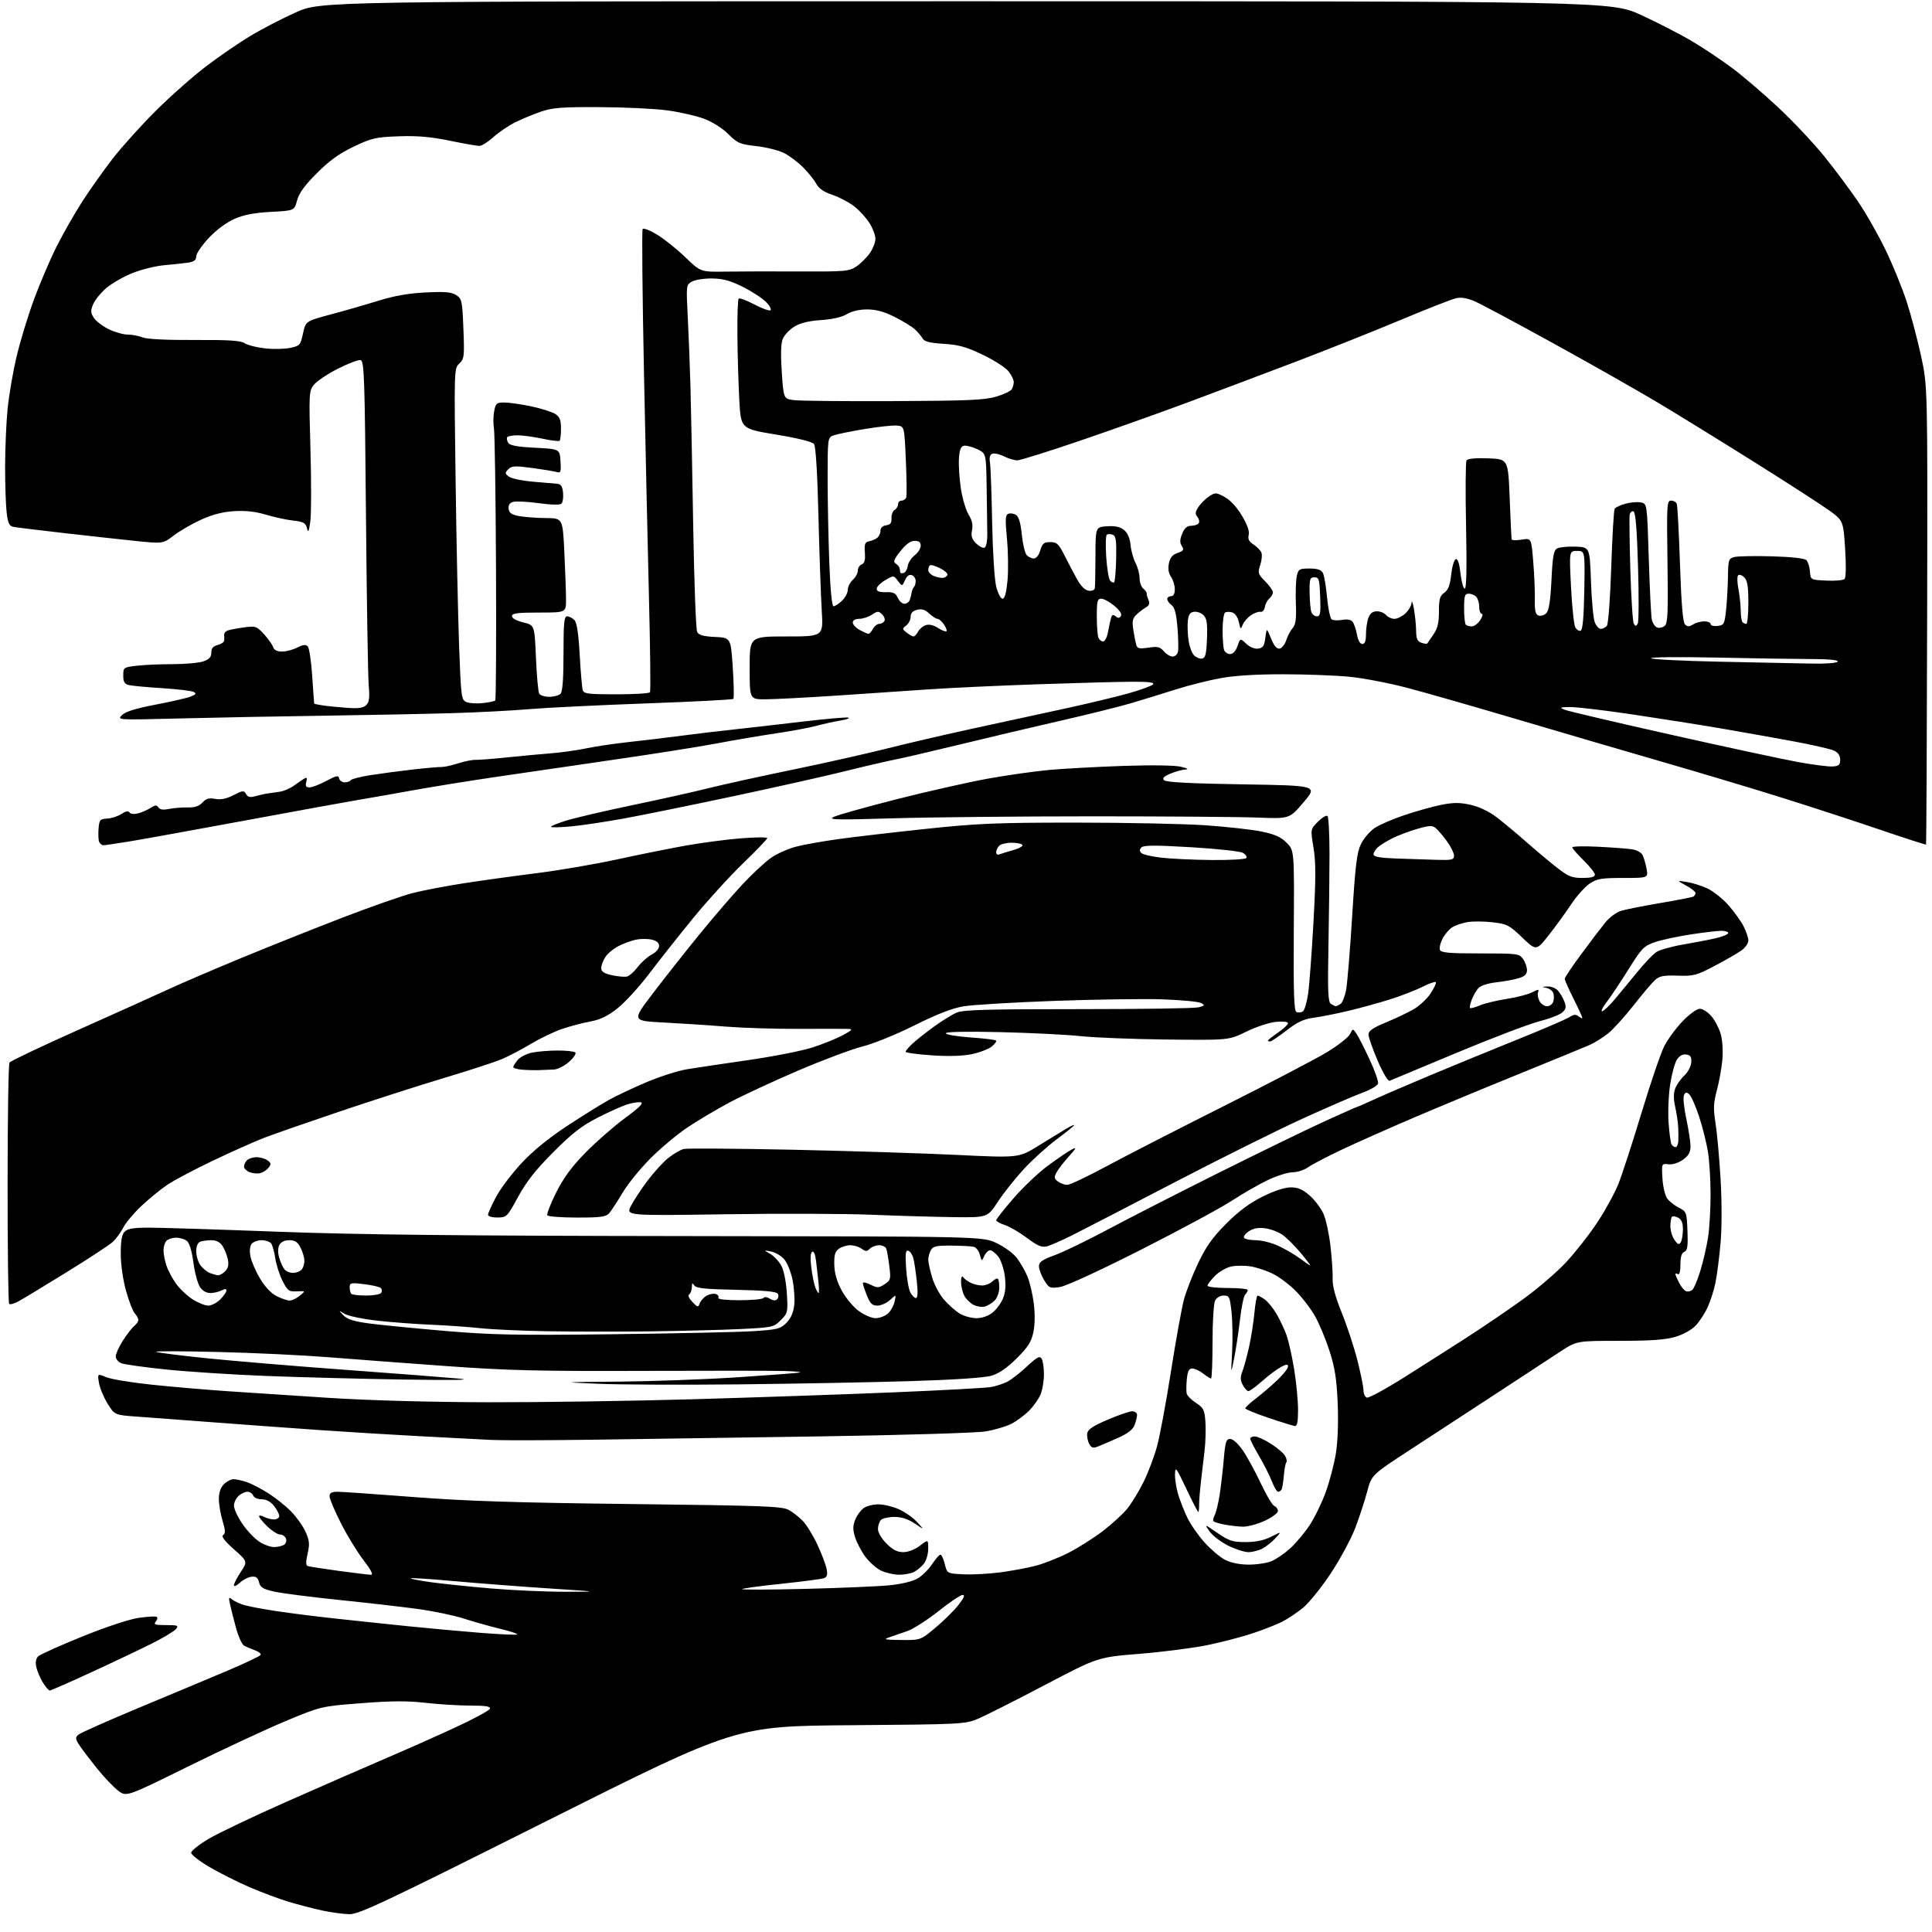 <?xml version="1.0" encoding="UTF-8" standalone="no"?>
<svg 
  version="1.1" 
  xmlns="http://www.w3.org/2000/svg" 
  xmlns:xlink="http://www.w3.org/1999/xlink" 
  xmlns:svg="http://www.w3.org/2000/svg"
  xmlns:rdf="http://www.w3.org/1999/02/22-rdf-syntax-ns#"
  xmlns:cc="http://creativecommons.org/ns#"
  xmlns:dc="http://purl.org/dc/elements/1.1/"
  viewBox="0 0 768 768"
  width="768"
  height="768"
>
<style>svg {background-color: white; }</style>"
<path stroke="none" fill="black" fill-rule="evenodd" d="M138.88,760.92C136.47,760.88 131.57,760.21 128.00,759.44C124.42,758.66 118.39,757.09 114.58,755.94C110.77,754.78 103.80,752.17 99.08,750.13C94.36,748.08 87.24,744.50 83.25,742.16C79.26,739.82 76.00,737.28 76.00,736.50C76.00,735.72 79.11,733.24 82.92,730.98C86.72,728.72 100.78,722.02 114.17,716.10C127.55,710.17 145.03,702.53 153.00,699.13C160.97,695.72 173.54,690.14 180.92,686.72C188.30,683.30 194.53,679.94 194.75,679.25C195.06,678.32 193.10,678.00 187.04,678.00C182.58,678.00 174.55,677.51 169.21,676.90C161.90,676.08 155.55,676.11 143.54,677.05C127.58,678.30 127.58,678.30 113.54,684.16C105.82,687.38 88.43,695.47 74.90,702.15C50.30,714.28 50.30,714.28 47.06,711.89C45.28,710.58 41.47,706.58 38.59,703.00C35.71,699.42 32.53,695.24 31.52,693.69C29.96,691.29 29.90,690.69 31.10,689.60C31.87,688.90 43.07,683.92 56.00,678.54C68.93,673.16 84.80,666.51 91.27,663.76C97.74,661.00 103.28,658.36 103.58,657.87C103.88,657.39 102.86,656.55 101.31,656.00C99.76,655.45 97.83,654.62 97.00,654.15C96.17,653.68 94.75,650.54 93.83,647.17C92.92,643.80 91.85,639.58 91.45,637.79C90.83,634.94 90.93,634.70 92.27,635.81C93.12,636.51 95.31,637.52 97.15,638.06C98.99,638.60 104.78,639.68 110.00,640.47C115.22,641.25 125.80,642.58 133.50,643.42C141.20,644.26 154.03,645.62 162.00,646.43C169.97,647.25 182.94,648.43 190.82,649.06C198.69,649.69 205.35,649.98 205.61,649.72C205.88,649.45 202.81,648.44 198.80,647.47C194.78,646.50 188.30,644.67 184.38,643.41C180.46,642.14 172.14,640.41 165.88,639.56C159.62,638.72 145.50,637.10 134.50,635.97C123.50,634.83 112.04,633.36 109.04,632.69C104.54,631.68 103.48,631.04 102.97,628.99C102.50,627.08 101.79,626.56 99.96,626.78C98.65,626.93 96.54,628.02 95.29,629.20C94.03,630.38 93.00,630.81 93.00,630.15C93.00,629.50 94.23,627.10 95.73,624.84C98.45,620.72 98.45,620.72 92.98,615.85C89.22,612.52 87.88,610.74 88.72,610.20C89.66,609.60 89.60,608.34 88.47,604.55C87.66,601.87 87.00,597.95 87.00,595.84C87.00,593.33 87.69,591.31 89.00,590.00C90.10,588.90 91.83,588.00 92.85,588.00C93.87,588.00 96.23,588.52 98.10,589.16C99.97,589.80 103.85,591.81 106.72,593.63C109.59,595.45 113.67,598.72 115.79,600.90C117.90,603.08 120.47,606.71 121.48,608.96C123.02,612.38 123.15,613.80 122.28,617.60C121.52,620.92 121.55,622.26 122.37,622.54C122.99,622.76 128.58,623.62 134.78,624.47C140.99,625.31 146.73,626.00 147.53,626.00C148.47,626.00 147.40,623.94 144.55,620.25C142.10,617.09 138.05,610.48 135.55,605.56C133.05,600.65 131.00,595.81 131.00,594.81C131.00,593.43 131.78,593.00 134.25,593.00C136.04,593.01 149.65,593.95 164.50,595.10C185.31,596.71 205.14,597.35 251.00,597.88C303.16,598.49 310.87,598.77 313.50,600.20C315.15,601.09 317.71,603.10 319.19,604.66C320.67,606.22 323.25,610.42 324.92,614.00C326.59,617.58 328.23,621.90 328.57,623.61C329.04,625.96 328.79,626.87 327.54,627.34C326.64,627.69 319.06,628.69 310.71,629.56C302.35,630.44 295.29,631.39 295.01,631.69C294.73,631.99 305.98,631.95 320.00,631.61C334.02,631.26 349.11,630.62 353.52,630.18C358.37,629.70 362.81,628.63 364.78,627.47C366.57,626.41 369.16,623.85 370.53,621.77C371.90,619.70 373.39,618.00 373.84,618.00C374.28,618.00 375.06,619.69 375.57,621.75C376.50,625.50 376.50,625.50 383.00,625.81C386.57,625.98 393.15,625.63 397.61,625.04C402.07,624.45 408.37,623.28 411.61,622.44C414.85,621.60 420.65,619.32 424.50,617.38C428.35,615.44 434.53,611.55 438.22,608.75C441.92,605.94 446.39,601.86 448.14,599.67C449.90,597.49 452.81,592.70 454.62,589.03C456.43,585.36 458.82,579.01 459.94,574.93C461.06,570.84 463.56,557.39 465.50,545.02C467.44,532.66 469.76,519.84 470.65,516.52C471.55,513.21 474.11,506.68 476.34,502.00C479.44,495.49 482.04,491.84 487.44,486.42C492.35,481.50 496.75,478.23 501.88,475.67C506.52,473.37 510.69,472.00 513.10,472.00C516.00,472.00 517.83,472.79 520.63,475.25C522.67,477.04 525.14,480.32 526.12,482.54C527.10,484.76 528.36,490.61 528.91,495.54C529.47,500.47 529.84,506.30 529.75,508.50C529.63,511.14 530.86,515.67 533.36,521.83C535.45,526.97 538.25,535.46 539.58,540.71C540.91,545.96 542.00,551.34 542.00,552.66C542.00,553.98 542.60,555.29 543.32,555.57C544.05,555.85 550.91,552.12 558.57,547.28C566.23,542.44 577.39,535.34 583.36,531.49C589.33,527.65 599.05,521.04 604.95,516.81C610.86,512.59 618.76,505.84 622.50,501.81C626.25,497.79 631.87,490.62 634.99,485.88C638.12,481.15 641.87,474.29 643.33,470.66C644.78,467.02 648.91,454.33 652.50,442.46C656.09,430.60 660.16,418.64 661.55,415.90C662.94,413.16 666.23,408.68 668.86,405.96C671.60,403.11 674.53,401.00 675.73,401.00C676.88,401.00 678.98,402.37 680.38,404.05C681.79,405.72 683.46,408.98 684.09,411.30C684.72,413.65 684.97,418.15 684.65,421.50C684.33,424.80 683.35,430.20 682.46,433.50C681.12,438.48 681.04,440.69 681.95,446.50C682.56,450.35 683.46,460.29 683.95,468.60C684.48,477.55 684.48,487.93 683.95,494.09C683.45,499.80 682.53,506.96 681.90,509.99C681.28,513.02 679.86,517.42 678.76,519.77C677.66,522.13 675.55,525.35 674.07,526.93C672.49,528.62 669.15,530.47 666.01,531.41C662.02,532.59 656.29,533.00 643.70,533.00C626.77,533.00 626.77,533.00 620.13,537.35C616.49,539.74 605.32,547.05 595.33,553.60C585.33,560.14 569.97,570.18 561.19,575.89C545.22,586.29 545.22,586.29 543.48,592.89C542.52,596.53 540.40,603.00 538.78,607.29C537.16,611.57 532.78,619.70 529.05,625.36C525.32,631.02 520.29,637.25 517.88,639.20C515.47,641.16 511.70,643.66 509.50,644.75C507.30,645.85 502.09,647.89 497.92,649.28C493.75,650.67 485.73,652.76 480.09,653.93C474.45,655.10 462.31,656.66 453.12,657.41C436.41,658.75 436.41,658.75 415.22,669.88C403.57,676.01 391.67,682.01 388.77,683.23C383.64,685.39 382.33,685.46 338.04,685.80C292.59,686.15 292.59,686.15 217.92,723.57C152.49,756.37 142.71,760.99 138.88,760.92zM19.78,672.00C19.33,672.00 18.09,670.56 17.02,668.79C15.95,667.03 14.78,664.28 14.43,662.68C14.02,660.82 14.28,659.30 15.15,658.44C15.89,657.71 23.80,654.15 32.72,650.54C42.37,646.64 51.48,643.63 55.22,643.11C58.67,642.63 61.86,642.45 62.30,642.71C62.74,642.97 62.57,643.81 61.93,644.59C60.94,645.77 61.60,646.00 66.00,646.00C70.68,646.00 71.10,646.17 69.93,647.59C69.20,648.46 64.99,651.00 60.56,653.23C56.13,655.46 45.32,660.60 36.54,664.64C27.77,668.69 20.22,672.00 19.78,672.00zM358.20,651.92C365.90,652.00 365.90,652.00 371.79,647.10C375.03,644.40 379.14,640.35 380.92,638.10C383.18,635.25 383.71,634.00 382.68,634.00C381.85,634.00 377.55,636.88 373.12,640.41C368.68,643.93 363.12,647.50 360.77,648.34C358.42,649.18 355.15,650.31 353.50,650.86C350.97,651.69 351.71,651.85 358.20,651.92zM224.50,632.75C238.50,632.75 238.50,632.75 218.00,631.41C206.72,630.67 189.89,629.37 180.59,628.53C171.29,627.68 163.50,627.17 163.28,627.38C163.07,627.60 166.63,628.30 171.19,628.94C175.76,629.57 186.47,630.69 195.00,631.42C203.53,632.15 216.80,632.75 224.50,632.75zM357.32,625.98C355.22,625.96 351.98,625.21 350.12,624.29C348.26,623.37 345.45,620.84 343.86,618.65C342.28,616.47 340.47,612.97 339.85,610.89C338.97,607.96 339.01,606.40 340.00,604.01C340.70,602.31 342.21,600.26 343.36,599.46C344.51,598.66 347.11,598.00 349.14,598.00C351.17,598.00 354.78,598.85 357.17,599.89C359.55,600.92 362.85,603.22 364.50,604.99C367.50,608.22 367.50,608.22 363.61,605.61C360.97,603.84 358.38,603.00 355.56,603.00C353.27,603.00 350.86,603.54 350.20,604.20C349.54,604.86 349.00,606.48 349.00,607.80C349.00,609.20 350.42,611.62 352.40,613.60C354.87,616.07 356.69,617.00 359.06,617.00C361.00,617.00 363.65,615.98 365.66,614.45C369.00,611.90 369.00,611.90 368.98,615.70C368.97,617.79 368.18,620.46 367.23,621.63C366.28,622.81 364.52,624.27 363.32,624.88C362.11,625.50 359.41,625.99 357.32,625.98zM496.28,621.96C499.46,621.98 503.58,621.37 505.42,620.60C507.27,619.83 510.61,617.54 512.84,615.53C515.07,613.51 518.54,609.39 520.54,606.37C522.54,603.36 525.44,597.43 526.98,593.20C528.52,588.96 530.34,582.02 531.03,577.76C531.79,572.99 532.07,565.32 531.75,557.76C531.34,548.17 530.64,543.66 528.51,537.04C527.01,532.39 524.41,526.15 522.73,523.18C521.06,520.21 517.56,515.65 514.96,513.06C512.36,510.46 508.18,507.37 505.67,506.19C503.16,505.01 499.31,503.75 497.10,503.40C494.90,503.05 491.52,503.06 489.59,503.42C487.66,503.78 484.71,505.44 483.04,507.11C481.37,508.79 480.00,510.57 480.00,511.08C480.00,511.58 483.60,512.00 488.00,512.00C492.40,512.00 496.00,512.36 496.00,512.80C496.00,513.24 495.54,514.06 494.97,514.63C494.40,515.20 493.47,519.68 492.91,524.58C492.34,529.49 491.30,536.42 490.58,540.00C489.29,546.50 489.29,546.50 489.78,537.43C490.05,532.45 489.95,525.36 489.56,521.68C488.90,515.51 488.66,515.00 486.46,515.00C485.12,515.00 483.61,515.85 483.04,516.93C482.46,518.01 482.00,525.31 482.00,533.43C482.00,541.45 481.73,548.00 481.41,548.00C481.08,548.00 479.67,547.10 478.27,546.00C476.87,544.90 474.94,544.00 473.97,544.00C472.63,544.00 472.11,545.02 471.78,548.25C471.55,550.59 471.53,553.17 471.73,554.00C471.94,554.83 473.61,556.49 475.45,557.69C478.44,559.65 478.84,560.46 479.17,565.19C479.38,568.11 479.23,573.20 478.85,576.50C478.46,579.80 477.80,585.42 477.39,589.00C476.97,592.58 476.65,596.74 476.67,598.25C476.69,599.76 476.54,601.00 476.32,601.00C476.10,601.00 473.95,596.84 471.55,591.75C467.50,583.20 467.16,582.77 467.08,586.09C467.04,588.07 467.61,591.67 468.35,594.09C469.09,596.52 470.72,600.65 471.97,603.28C473.23,605.91 476.28,610.32 478.76,613.07C481.24,615.83 484.89,618.95 486.88,620.00C489.19,621.22 492.59,621.93 496.28,621.96zM496.25,617.00C494.68,617.00 491.06,615.84 488.20,614.41C485.35,612.99 482.04,610.46 480.85,608.79C478.69,605.75 478.69,605.75 483.96,609.38C488.56,612.54 489.97,613.00 495.15,613.00C499.21,613.00 502.41,612.33 505.29,610.88C509.50,608.75 509.50,608.75 507.00,611.47C505.62,612.97 503.28,614.82 501.80,615.60C500.31,616.37 497.82,617.00 496.25,617.00zM108.90,614.98C110.33,614.98 112.13,614.57 112.90,614.09C113.66,613.60 114.01,612.48 113.68,611.60C113.34,610.72 112.28,610.00 111.33,610.00C110.38,610.00 108.11,608.56 106.30,606.80C104.48,605.05 103.00,603.23 103.00,602.77C103.00,602.31 103.87,602.40 104.93,602.96C106.00,603.53 107.80,604.00 108.93,604.00C110.07,604.00 111.00,603.39 111.00,602.63C111.00,601.88 110.07,600.08 108.93,598.63C107.56,596.90 105.89,596.00 104.03,596.00C102.45,596.00 100.96,595.34 100.64,594.50C100.32,593.67 99.30,593.00 98.36,593.00C97.42,593.00 95.83,593.74 94.83,594.65C93.82,595.57 93.00,597.31 93.00,598.54C93.00,599.77 94.46,602.95 96.25,605.61C98.04,608.27 101.03,611.47 102.90,612.72C104.77,613.98 107.47,614.99 108.90,614.98zM494.00,606.88C492.07,606.82 488.81,606.44 486.74,606.04C484.67,605.64 482.72,605.05 482.41,604.74C482.09,604.43 482.31,603.30 482.88,602.23C483.45,601.16 484.35,597.41 484.88,593.89C485.40,590.38 486.14,584.01 486.50,579.75C487.08,573.09 487.43,572.00 489.04,572.00C490.13,572.00 492.21,573.90 494.05,576.58C495.78,579.09 498.99,584.97 501.18,589.64C503.36,594.30 505.79,598.37 506.58,598.67C507.36,598.97 508.00,599.86 508.00,600.65C508.00,601.44 505.64,603.19 502.75,604.54C499.86,605.88 495.93,606.93 494.00,606.88zM508.05,593.00C507.59,593.00 506.46,591.09 505.54,588.75C504.62,586.41 502.33,581.88 500.44,578.68C498.55,575.48 497.00,572.44 497.00,571.93C497.00,571.42 497.81,571.00 498.80,571.00C499.80,571.00 502.69,572.32 505.23,573.93C507.78,575.55 510.32,577.74 510.89,578.80C511.46,579.87 511.66,581.01 511.33,581.33C511.00,581.66 510.56,584.03 510.35,586.59C510.13,589.16 509.72,591.65 509.42,592.13C509.12,592.61 508.51,593.00 508.05,593.00zM436.27,575.08C434.52,575.75 433.80,575.50 432.96,573.92C432.36,572.81 432.02,570.95 432.19,569.79C432.42,568.22 434.48,566.84 440.35,564.34C444.66,562.50 449.05,561.00 450.10,561.00C451.14,561.00 452.00,561.65 452.00,562.43C452.00,563.22 451.55,565.05 451.00,566.49C450.31,568.32 448.27,569.88 444.25,571.66C441.09,573.07 437.50,574.60 436.27,575.08zM235.00,572.32C217.12,572.56 199.35,572.60 195.50,572.40C191.65,572.20 179.50,571.57 168.50,571.00C157.50,570.43 138.82,569.29 127.00,568.47C115.17,567.65 96.05,566.25 84.50,565.37C72.95,564.49 59.47,563.48 54.54,563.13C45.58,562.50 45.58,562.50 42.75,557.93C41.20,555.41 39.66,551.70 39.33,549.67C38.74,545.99 38.74,545.99 42.21,547.44C44.12,548.24 52.16,549.58 60.09,550.41C68.02,551.25 81.25,552.39 89.50,552.96C97.75,553.53 116.20,554.74 130.50,555.66C146.45,556.69 170.99,557.36 194.00,557.42C214.62,557.46 251.52,556.92 276.00,556.21C300.48,555.51 336.23,554.27 355.45,553.47C374.67,552.67 391.99,551.73 393.95,551.37C395.90,551.02 398.81,550.07 400.41,549.26C402.01,548.45 405.52,545.72 408.22,543.19C412.18,539.49 413.31,538.88 414.05,540.05C414.56,540.85 414.98,543.65 414.98,546.28C414.99,548.91 414.39,552.53 413.64,554.31C412.90,556.10 410.82,559.03 409.03,560.82C407.24,562.61 404.08,564.94 402.01,566.00C399.94,567.05 395.37,568.40 391.87,569.00C388.32,569.60 359.36,570.48 326.50,570.98C294.05,571.48 252.88,572.08 235.00,572.32zM514.75,566.87C514.06,566.80 509.34,565.34 504.26,563.62C499.18,561.91 495.02,560.20 495.01,559.83C495.00,559.47 496.91,557.70 499.25,555.91C501.59,554.12 505.41,550.84 507.75,548.62C510.09,546.40 512.00,543.99 512.00,543.27C512.00,542.20 511.47,542.22 509.25,543.37C507.74,544.16 504.41,546.64 501.85,548.90C499.29,551.15 496.78,553.00 496.27,553.00C495.76,553.00 494.75,551.90 494.03,550.55C493.02,548.68 492.98,547.44 493.82,545.30C494.43,543.76 495.62,539.44 496.46,535.70C497.31,531.95 498.29,525.77 498.64,521.95C499.00,518.13 499.57,515.00 499.92,515.00C500.27,515.00 501.55,515.70 502.76,516.55C503.98,517.40 506.09,520.00 507.45,522.33C508.82,524.66 510.62,528.50 511.46,530.87C512.29,533.24 513.66,539.41 514.49,544.58C515.32,549.75 516.00,556.91 516.00,560.49C516.00,565.10 515.64,566.96 514.75,566.87zM293.50,550.31C271.50,550.54 246.53,550.44 238.00,550.08C222.50,549.42 222.50,549.42 246.36,549.21C259.49,549.09 280.64,548.32 293.36,547.48C306.09,546.64 317.18,545.79 318.00,545.59C318.82,545.40 316.12,545.13 312.00,545.00C307.88,544.87 282.45,544.85 255.50,544.95C214.37,545.10 201.84,544.80 177.50,543.04C161.55,541.89 140.40,540.30 130.50,539.51C120.60,538.72 101.03,537.78 87.00,537.44C72.97,537.09 61.74,537.05 62.04,537.36C62.34,537.66 71.34,538.81 82.04,539.91C92.74,541.01 117.70,543.10 137.50,544.54C157.30,545.99 177.55,547.56 182.50,548.02C188.36,548.57 180.69,548.70 160.50,548.39C143.45,548.12 118.70,547.47 105.50,546.95C92.30,546.43 74.55,545.28 66.06,544.40C57.57,543.53 49.58,542.41 48.31,541.93C47.04,541.44 46.00,540.23 46.00,539.22C46.00,538.21 47.27,535.39 48.83,532.95C50.39,530.50 52.41,527.88 53.33,527.13C54.25,526.37 55.00,525.28 55.00,524.71C55.00,524.13 54.36,522.95 53.57,522.08C52.79,521.21 51.21,517.13 50.07,513.02C48.86,508.65 48.00,502.55 48.00,498.34C48.00,493.13 48.43,490.71 49.57,489.57C50.75,488.40 53.21,488.00 59.32,488.01C63.82,488.01 86.62,488.73 110.00,489.61C141.61,490.81 183.00,491.25 271.50,491.36C390.50,491.50 390.50,491.50 396.11,494.13C399.25,495.60 402.83,498.24 404.26,500.13C405.66,501.98 407.55,505.30 408.46,507.50C409.37,509.70 410.49,514.50 410.95,518.17C411.47,522.28 411.40,526.67 410.77,529.62C409.96,533.45 408.62,535.53 404.13,539.99C400.29,543.80 397.10,545.99 394.09,546.88C391.33,547.69 379.21,548.49 361.59,549.03C346.14,549.50 315.50,550.07 293.50,550.31zM243.50,530.38C268.25,530.08 293.33,529.54 299.23,529.17C309.03,528.56 310.18,528.27 312.59,525.87C314.37,524.09 315.38,521.80 315.72,518.80C315.99,516.36 315.68,511.80 315.03,508.65C314.38,505.50 312.87,501.84 311.67,500.50C310.48,499.17 308.15,497.81 306.50,497.49C303.50,496.90 303.50,496.90 306.24,498.47C307.74,499.34 309.73,501.50 310.66,503.28C311.62,505.13 312.53,509.78 312.79,514.20C313.24,521.63 313.15,522.00 310.36,524.79C307.56,527.59 307.10,527.69 294.49,528.31C287.35,528.66 271.38,529.07 259.00,529.23C246.62,529.38 228.18,529.37 218.00,529.20C207.82,529.04 195.68,528.49 191.00,527.98C186.32,527.47 177.51,526.85 171.40,526.60C165.30,526.35 155.63,525.62 149.90,524.98C144.18,524.33 138.38,523.12 137.00,522.28C134.50,520.76 134.50,520.76 136.52,522.87C138.00,524.42 140.66,525.27 146.52,526.06C150.91,526.66 164.40,527.99 176.50,529.03C195.47,530.65 204.70,530.84 243.50,530.38zM348.04,524.00C349.55,524.00 351.71,523.21 352.85,522.25C353.98,521.29 355.22,519.15 355.60,517.50C356.28,514.50 356.28,514.50 353.83,516.75C352.48,517.99 350.21,519.00 348.79,519.00C346.72,519.00 345.90,518.22 344.61,514.98C343.72,512.77 343.00,510.55 343.00,510.06C343.00,509.56 344.37,509.83 346.04,510.67C348.79,512.04 349.31,512.02 351.64,510.50C354.05,508.92 354.17,508.48 353.51,503.25C353.13,500.19 352.58,497.08 352.30,496.34C352.02,495.60 350.74,495.00 349.46,495.00C348.19,495.00 346.52,495.62 345.76,496.38C344.59,497.55 344.10,497.55 342.50,496.38C341.47,495.62 339.44,495.00 338.00,495.00C336.56,495.00 334.51,495.64 333.44,496.42C331.92,497.53 331.53,498.94 331.65,502.85C331.75,506.25 332.71,509.54 334.65,513.10C336.22,515.99 339.26,519.62 341.40,521.17C343.55,522.73 346.53,524.00 348.04,524.00zM388.12,524.00C390.31,524.00 392.81,523.15 394.49,521.83C396.00,520.64 397.89,518.12 398.68,516.22C399.68,513.82 399.91,511.16 399.44,507.38C399.07,504.41 397.89,500.85 396.81,499.49C395.73,498.12 394.28,497.00 393.58,497.00C392.88,497.00 391.84,498.01 391.27,499.25C390.23,501.50 390.23,501.50 389.51,498.79C389.12,497.29 388.06,495.88 387.15,495.64C386.24,495.40 382.24,495.18 378.26,495.15C372.16,495.11 370.86,495.40 370.01,496.99C369.45,498.02 369.00,499.72 369.00,500.75C369.00,501.79 369.69,504.98 370.54,507.83C371.39,510.69 373.53,514.67 375.29,516.68C377.06,518.69 379.85,521.16 381.50,522.16C383.15,523.17 386.13,523.99 388.12,524.00zM278.19,518.01C278.57,516.98 279.85,515.62 281.02,514.99C282.20,514.36 283.82,514.10 284.64,514.42C285.46,514.73 285.87,515.41 285.55,515.92C285.21,516.48 288.64,516.86 293.97,516.86C298.92,516.86 303.22,516.45 303.53,515.95C303.85,515.43 304.93,515.56 306.02,516.25C307.29,517.03 308.29,517.11 308.93,516.47C309.47,515.93 309.58,514.93 309.16,514.26C308.63,513.41 303.68,512.95 292.64,512.72C280.19,512.47 276.68,512.10 275.95,510.95C275.23,509.81 275.03,509.97 275.02,511.69C275.01,512.90 274.54,514.17 273.97,514.52C273.35,514.90 273.84,516.09 275.22,517.52C277.37,519.76 277.54,519.78 278.19,518.01zM391.50,519.37C390.40,519.69 388.38,519.39 387.02,518.71C385.66,518.02 383.97,516.34 383.28,514.98C382.59,513.62 382.03,511.15 382.03,509.50C382.03,507.85 382.36,507.00 382.77,507.60C383.17,508.21 384.48,509.22 385.68,509.85C386.89,510.48 388.99,511.00 390.36,511.00C391.73,511.00 393.59,510.27 394.48,509.38C395.37,508.49 396.37,508.03 396.70,508.37C397.03,508.70 397.26,510.40 397.21,512.15C397.17,513.89 396.31,516.10 395.31,517.06C394.32,518.01 392.60,519.05 391.50,519.37zM6.88,517.56C5.43,518.31 3.97,518.64 3.63,518.29C3.28,517.95 3.01,496.48 3.02,470.58C3.02,444.69 3.36,423.00 3.77,422.39C4.17,421.78 16.65,415.85 31.50,409.23C46.35,402.60 62.55,395.30 67.50,393.01C72.45,390.72 85.28,385.22 96.00,380.79C106.72,376.36 124.72,369.18 136.00,364.83C147.28,360.49 159.88,356.07 164.00,355.02C168.12,353.96 177.35,352.19 184.50,351.09C191.65,349.99 204.73,348.18 213.56,347.07C222.39,345.96 236.79,343.49 245.56,341.57C254.33,339.66 266.68,337.18 273.00,336.06C279.32,334.95 289.11,333.67 294.75,333.23C300.39,332.79 305.00,332.76 305.00,333.16C305.00,333.56 300.66,338.07 295.37,343.19C290.07,348.31 281.13,358.12 275.51,365.00C269.89,371.88 262.05,381.77 258.10,387.00C254.14,392.23 248.49,398.42 245.53,400.77C241.56,403.92 238.70,405.31 234.60,406.07C231.54,406.63 226.45,407.98 223.29,409.07C220.12,410.16 214.60,412.82 211.02,414.97C207.43,417.13 202.27,419.84 199.53,421.00C196.80,422.16 186.45,425.54 176.53,428.51C166.62,431.48 147.93,437.49 135.00,441.85C122.07,446.22 108.57,450.92 105.00,452.30C101.42,453.67 92.35,457.72 84.85,461.28C77.34,464.85 69.02,469.26 66.35,471.08C63.68,472.91 59.09,476.67 56.15,479.45C53.20,482.22 49.98,486.06 48.99,487.99C48.00,489.92 46.14,492.47 44.85,493.67C43.56,494.86 35.08,500.42 26.00,506.02C16.93,511.62 8.32,516.82 6.88,517.56zM82.75,519.00C84.04,519.00 86.20,517.90 87.55,516.55C88.90,515.20 90.00,513.60 90.00,513.01C90.00,512.25 89.42,512.24 88.07,512.96C87.00,513.53 84.99,514.00 83.59,514.00C82.00,514.00 80.45,513.09 79.45,511.56C78.57,510.22 77.41,505.84 76.87,501.81C76.24,497.16 75.29,494.05 74.25,493.25C73.35,492.56 71.44,492.00 70.01,492.00C68.57,492.00 66.86,492.54 66.20,493.20C65.54,493.86 65.00,495.59 65.00,497.05C65.00,498.51 65.52,501.23 66.16,503.10C66.79,504.97 68.48,508.16 69.91,510.18C71.33,512.21 74.28,515.02 76.45,516.43C78.62,517.84 81.46,519.00 82.75,519.00zM115.14,517.00C116.04,517.00 117.84,516.14 119.14,515.08C121.50,513.16 121.50,513.16 118.00,513.33C114.81,513.49 114.31,513.12 112.29,509.12C111.08,506.72 109.78,502.67 109.42,500.12C109.05,497.58 108.30,494.94 107.75,494.25C107.20,493.56 105.52,493.00 104.00,493.00C102.48,493.00 100.71,493.64 100.06,494.42C99.33,495.31 99.13,497.19 99.55,499.40C99.91,501.35 101.63,505.32 103.36,508.22C105.34,511.55 107.79,514.15 110.00,515.25C111.92,516.21 114.24,517.00 115.14,517.00zM364.11,516.00C364.81,516.00 364.92,513.75 364.44,509.31C364.05,505.63 363.43,501.50 363.06,500.13C362.69,498.75 361.79,497.43 361.06,497.19C359.99,496.83 359.82,498.26 360.19,504.13C360.45,508.19 361.21,512.52 361.87,513.76C362.53,514.99 363.54,516.00 364.11,516.00zM145.61,515.00C148.51,515.00 151.18,514.51 151.55,513.91C151.92,513.31 151.84,512.45 151.36,512.00C150.89,511.54 147.91,510.86 144.75,510.47C139.48,509.83 139.00,509.93 139.00,511.72C139.00,512.79 139.30,513.97 139.67,514.33C140.03,514.70 142.71,515.00 145.61,515.00zM325.38,514.00C325.62,514.00 325.61,512.09 325.36,509.75C325.11,507.41 324.68,503.58 324.39,501.23C324.08,498.64 323.46,497.21 322.84,497.60C322.18,498.01 322.06,500.30 322.49,503.81C322.88,506.87 323.59,510.41 324.07,511.68C324.55,512.96 325.14,514.00 325.38,514.00zM672.69,512.79C673.34,512.28 674.79,508.85 675.91,505.18C677.03,501.51 678.40,495.57 678.96,492.00C679.53,488.43 679.98,480.77 679.98,475.00C679.98,469.23 679.52,461.57 678.96,458.00C678.40,454.43 676.80,448.05 675.41,443.83C674.02,439.60 672.24,435.62 671.45,434.96C670.32,434.02 669.89,434.13 669.36,435.49C669.00,436.44 669.45,440.66 670.35,444.88C671.26,449.10 672.00,453.97 672.00,455.70C672.00,458.07 671.25,459.40 669.00,461.00C667.21,462.28 664.88,463.01 663.25,462.82C660.50,462.50 660.50,462.50 660.85,468.45C661.05,471.77 661.90,475.31 662.77,476.46C663.62,477.60 665.71,479.24 667.41,480.10C670.41,481.63 670.51,481.90 670.79,489.35C671.03,495.53 670.78,497.15 669.54,497.62C668.47,498.03 668.00,499.58 668.00,502.67C668.00,505.38 667.61,506.88 667.00,506.50C666.45,506.16 666.00,506.16 666.00,506.49C666.00,506.83 666.67,508.39 667.48,509.96C668.29,511.53 669.53,513.02 670.23,513.28C670.93,513.53 672.04,513.31 672.69,512.79zM421.31,511.62C417.35,512.20 417.00,512.05 415.06,508.87C413.93,507.02 413.01,504.54 413.00,503.37C413.00,501.67 414.25,500.79 419.25,498.96C422.69,497.71 432.23,493.09 440.45,488.70C448.67,484.31 468.34,474.25 484.17,466.35C499.99,458.45 518.83,449.29 526.02,445.99C533.21,442.70 539.27,440.00 539.48,440.00C539.69,440.00 542.70,438.69 546.18,437.08C549.66,435.48 559.70,431.15 568.50,427.46C577.30,423.77 592.83,417.40 603.00,413.30C613.17,409.21 622.54,405.18 623.82,404.36C625.63,403.19 626.45,403.13 627.57,404.06C628.36,404.71 629.00,404.95 629.00,404.60C629.00,404.24 627.42,400.82 625.50,397.00C623.58,393.18 622.00,389.62 622.00,389.10C622.00,388.58 624.94,384.18 628.54,379.33C632.13,374.47 636.40,368.85 638.03,366.83C639.65,364.81 642.44,362.69 644.24,362.12C646.03,361.54 653.10,360.13 659.93,358.98C666.77,357.83 672.74,356.66 673.18,356.39C673.63,356.11 674.00,355.47 674.00,354.96C674.00,354.46 672.31,353.13 670.25,352.02C666.50,349.99 666.50,349.99 670.50,350.59C672.70,350.93 676.41,352.09 678.74,353.18C681.07,354.28 684.83,357.27 687.09,359.83C689.35,362.40 692.06,366.17 693.10,368.21C694.15,370.25 695.00,372.81 695.00,373.89C695.00,374.98 693.75,376.75 692.23,377.83C690.71,378.92 685.93,381.67 681.62,383.94C674.38,387.75 673.23,388.05 666.93,387.84C661.35,387.65 659.70,387.96 657.92,389.55C656.73,390.62 652.86,395.19 649.33,399.70C645.80,404.21 641.23,409.24 639.17,410.87C637.11,412.49 633.87,414.52 631.97,415.36C630.06,416.20 617.48,421.37 604.00,426.85C590.52,432.32 571.62,440.17 562.00,444.29C552.38,448.40 539.63,454.06 533.67,456.87C527.71,459.68 521.57,462.88 520.02,463.99C518.46,465.09 515.69,466.00 513.85,466.00C512.01,466.00 507.64,467.36 504.14,469.01C500.63,470.67 494.11,474.41 489.64,477.32C485.16,480.24 468.90,489.01 453.50,496.81C437.00,505.17 423.78,511.25 421.31,511.62zM86.68,506.94C87.33,506.97 88.61,506.25 89.52,505.34C90.69,504.17 91.00,502.76 90.58,500.64C90.24,498.97 89.29,496.57 88.46,495.30C87.46,493.78 85.98,493.00 84.06,493.00C82.47,493.00 80.45,493.27 79.58,493.61C78.60,493.98 78.00,495.42 78.00,497.38C78.00,499.13 78.72,501.59 79.61,502.85C80.49,504.11 82.18,505.53 83.36,506.01C84.54,506.48 86.03,506.90 86.68,506.94zM116.42,506.00C117.62,506.00 119.14,505.46 119.80,504.80C120.46,504.14 121.00,502.54 121.00,501.25C121.00,499.96 120.31,497.57 119.47,495.95C118.31,493.70 117.25,493.00 115.01,493.00C113.16,493.00 111.70,493.69 111.07,494.87C110.43,496.07 110.40,497.91 110.99,499.97C111.50,501.74 112.44,503.83 113.08,504.60C113.72,505.37 115.22,506.00 116.42,506.00zM520.79,503.00C521.01,503.00 519.30,500.75 517.00,498.00C514.70,495.26 511.49,492.06 509.86,490.90C508.24,489.74 505.14,488.56 502.97,488.27C500.26,487.91 498.25,488.26 496.49,489.42C495.09,490.34 494.20,491.52 494.53,492.04C494.85,492.57 497.00,493.00 499.31,493.01C501.64,493.02 505.72,494.08 508.50,495.40C511.25,496.71 515.05,498.96 516.94,500.39C518.84,501.83 520.57,503.00 520.79,503.00zM416.00,495.48C414.09,495.93 412.26,495.14 408.25,492.11C405.37,489.94 401.43,487.64 399.50,487.00C397.58,486.37 396.00,485.50 396.00,485.07C396.00,484.64 399.11,480.70 402.92,476.30C406.72,471.91 412.91,466.05 416.67,463.29C420.43,460.53 424.62,457.68 426.00,456.97C428.12,455.87 427.95,456.29 424.83,459.75C422.82,461.99 420.62,464.84 419.96,466.08C418.94,467.99 419.03,468.55 420.56,469.67C421.56,470.40 423.23,471.00 424.26,471.00C425.30,471.00 432.32,467.67 439.87,463.60C447.42,459.53 468.43,448.76 486.55,439.66C504.67,430.56 523.10,420.93 527.50,418.25C531.90,415.58 536.02,412.35 536.65,411.08C537.80,408.77 537.80,408.77 539.35,411.13C540.20,412.43 542.53,417.02 544.51,421.32C546.50,425.61 547.98,429.83 547.81,430.68C547.64,431.54 544.83,433.20 541.50,434.41C538.20,435.61 527.40,440.29 517.50,444.81C507.60,449.34 484.65,460.76 466.50,470.21C448.35,479.66 430.12,489.08 426.00,491.14C421.88,493.20 417.38,495.15 416.00,495.48zM668.11,493.85C668.58,493.11 668.98,490.83 668.98,488.79C669.00,486.17 668.45,484.77 667.13,484.07C666.10,483.52 664.98,483.35 664.63,483.70C664.28,484.05 664.00,485.73 664.00,487.44C664.00,489.16 664.73,491.60 665.63,492.88C666.90,494.70 667.44,494.91 668.11,493.85zM197.75,483.97C195.65,483.99 194.00,483.51 194.00,482.89C194.00,482.28 195.44,479.08 197.20,475.78C198.96,472.48 203.53,466.42 207.37,462.31C211.92,457.44 218.19,452.33 225.42,447.59C231.51,443.60 238.97,438.95 242.00,437.26C245.03,435.58 251.80,432.38 257.06,430.16C262.31,427.94 269.51,425.64 273.06,425.05C276.60,424.47 287.60,422.82 297.50,421.40C307.40,419.97 318.88,417.71 323.00,416.37C327.12,415.04 332.52,412.85 335.00,411.52C338.90,409.41 339.17,409.08 337.00,409.00C335.62,408.95 326.85,408.95 317.50,408.99C308.15,409.03 295.10,408.62 288.50,408.09C281.90,407.55 270.81,406.82 263.85,406.46C251.21,405.81 251.21,405.81 259.32,395.16C263.78,389.29 272.01,378.85 277.62,371.95C283.23,365.04 291.08,355.90 295.06,351.64C299.04,347.38 304.22,342.57 306.57,340.95C308.91,339.34 313.34,337.36 316.41,336.57C319.48,335.77 327.09,334.41 333.34,333.54C339.58,332.68 355.22,330.86 368.09,329.49C388.52,327.32 396.10,327.00 427.67,327.00C447.56,327.00 470.74,327.48 479.17,328.06C487.60,328.64 497.64,329.76 501.47,330.55C506.78,331.64 509.17,332.71 511.47,335.02C514.50,338.06 514.50,338.06 514.30,369.94C514.15,395.16 514.38,401.93 515.39,402.32C516.10,402.59 517.23,402.48 517.89,402.07C518.56,401.65 519.51,398.44 520.01,394.92C520.51,391.41 521.46,378.59 522.13,366.45C523.09,349.09 523.09,342.80 522.14,337.00C520.92,329.62 520.92,329.62 523.93,326.61C525.58,324.96 527.29,323.95 527.71,324.38C528.14,324.81 528.49,331.53 528.50,339.33C528.50,347.12 528.31,363.55 528.08,375.84C527.74,394.34 527.91,398.33 529.08,399.07C529.86,399.57 530.73,399.97 531.00,399.97C531.27,399.97 532.11,399.58 532.86,399.11C533.60,398.64 534.61,396.12 535.10,393.51C535.59,390.89 536.67,377.69 537.51,364.16C538.77,343.83 539.38,338.85 541.00,335.53C542.09,333.31 544.53,330.45 546.43,329.16C548.33,327.87 553.75,325.53 558.47,323.96C563.18,322.38 569.77,320.56 573.09,319.90C577.80,318.98 580.34,318.98 584.59,319.93C587.91,320.68 591.90,322.56 594.77,324.74C597.37,326.71 602.65,331.10 606.50,334.50C610.35,337.89 615.90,342.55 618.84,344.84C623.45,348.43 624.85,349.00 629.09,349.00C632.44,349.00 634.00,348.59 634.00,347.71C634.00,347.00 631.98,344.43 629.50,342.00C627.02,339.57 625.00,337.25 625.00,336.83C625.00,336.42 629.61,336.31 635.25,336.59C640.89,336.88 646.96,337.33 648.74,337.60C650.52,337.87 652.39,338.86 652.90,339.81C653.41,340.76 654.14,343.22 654.52,345.27C655.22,349.00 655.22,349.00 645.26,349.00C636.58,349.00 634.86,349.29 631.90,351.26C630.03,352.51 626.70,356.24 624.50,359.56C622.30,362.88 618.29,368.39 615.60,371.80C610.69,378.01 610.69,378.01 605.09,372.66C599.89,367.70 599.02,367.26 593.25,366.61C589.83,366.22 585.33,366.20 583.26,366.56C581.19,366.93 578.50,367.85 577.27,368.62C576.04,369.39 574.32,371.41 573.45,373.10C572.57,374.79 572.10,376.81 572.40,377.59C572.83,378.72 576.02,379.00 588.41,379.00C603.27,379.00 603.95,379.09 605.44,381.22C606.30,382.44 607.00,384.43 607.00,385.64C607.00,387.26 606.13,388.11 603.75,388.84C601.96,389.39 597.96,390.13 594.85,390.48C591.49,390.86 588.58,391.80 587.67,392.81C586.83,393.74 585.65,395.80 585.04,397.39C584.44,398.98 584.13,400.47 584.36,400.70C584.59,400.93 586.36,400.46 588.29,399.65C590.22,398.84 595.04,397.68 599.00,397.07C602.95,396.45 607.49,395.28 609.07,394.46C611.52,393.19 611.87,393.19 611.40,394.41C611.09,395.20 611.35,396.78 611.96,397.92C612.57,399.06 613.92,400.00 614.97,400.00C616.01,400.00 617.13,399.16 617.46,398.14C617.78,397.12 617.77,395.57 617.44,394.70C617.10,393.83 615.86,392.93 614.67,392.69C612.80,392.33 612.86,392.25 615.10,392.14C616.52,392.06 618.40,392.79 619.28,393.75C620.15,394.72 621.31,396.70 621.87,398.15C622.68,400.30 622.53,401.12 621.03,402.47C620.02,403.39 615.88,404.98 611.84,406.01C607.80,407.04 593.02,412.67 579.00,418.52C564.98,424.36 553.00,429.37 552.39,429.63C551.76,429.90 549.72,426.46 547.64,421.63C545.64,416.97 544.00,412.29 544.00,411.23C544.00,409.79 545.72,408.59 550.75,406.51C554.46,404.97 559.42,402.63 561.77,401.30C564.12,399.98 567.23,397.11 568.67,394.92C570.11,392.74 571.05,390.71 570.75,390.41C570.44,390.11 568.02,390.97 565.35,392.32C562.68,393.66 556.90,395.90 552.50,397.29C548.10,398.67 540.63,400.73 535.90,401.85C531.17,402.97 524.99,404.20 522.16,404.57C518.22,405.10 515.71,406.27 511.39,409.63C508.29,412.03 505.36,414.00 504.88,414.00C504.40,414.00 504.00,413.84 504.00,413.64C504.00,413.44 505.80,412.02 508.00,410.50C510.20,408.98 512.00,407.28 512.00,406.74C512.00,406.16 510.02,405.94 507.21,406.21C504.58,406.46 499.29,408.20 495.46,410.08C488.50,413.50 488.50,413.50 464.00,413.23C450.52,413.08 435.00,412.47 429.50,411.88C424.00,411.29 409.71,410.57 397.75,410.29C384.13,409.97 376.00,410.14 376.00,410.74C376.00,411.27 380.37,412.01 385.70,412.39C391.04,412.76 395.65,413.32 395.95,413.62C396.25,413.92 395.47,415.00 394.22,416.02C392.96,417.04 389.40,418.40 386.29,419.04C382.62,419.81 377.05,419.97 370.32,419.51C364.65,419.12 360.00,418.49 360.00,418.09C360.00,417.70 361.24,416.23 362.75,414.83C364.26,413.43 368.11,410.39 371.31,408.07C374.51,405.75 378.58,403.24 380.37,402.49C382.94,401.41 392.95,401.14 428.56,401.15C453.28,401.15 474.80,400.84 476.38,400.44C478.92,399.80 479.05,399.60 477.46,398.72C476.47,398.17 469.56,397.51 462.08,397.25C454.61,397.00 435.23,397.28 419.00,397.87C402.77,398.46 386.57,399.43 383.00,400.03C378.52,400.78 372.47,403.13 363.50,407.61C356.24,411.24 347.14,414.93 342.90,415.98C338.72,417.02 327.25,421.31 317.40,425.52C307.56,429.73 295.23,435.46 290.00,438.24C284.77,441.03 277.22,445.52 273.21,448.22C269.19,450.91 262.63,456.40 258.62,460.42C254.60,464.43 249.60,470.59 247.50,474.11C245.40,477.62 243.01,481.29 242.19,482.25C240.93,483.72 238.92,484.00 229.40,484.00C223.20,484.00 217.87,483.60 217.56,483.10C217.26,482.61 218.84,478.55 221.08,474.07C224.06,468.14 227.23,463.82 232.83,458.11C237.05,453.81 244.10,447.65 248.50,444.42C254.09,440.31 255.97,438.43 254.74,438.19C253.77,438.00 251.30,438.39 249.24,439.05C247.18,439.71 241.90,442.08 237.50,444.33C231.27,447.51 227.40,450.52 219.98,457.96C212.98,464.98 209.28,469.67 205.98,475.72C201.61,483.74 201.41,483.94 197.75,483.97zM379.02,483.83C371.58,483.74 356.95,483.31 346.50,482.88C336.05,482.45 309.80,482.36 288.16,482.69C248.82,483.28 248.82,483.28 250.81,479.37C251.91,477.21 254.90,472.67 257.46,469.27C260.02,465.87 263.77,461.78 265.80,460.20C267.84,458.61 270.53,457.05 271.78,456.74C273.04,456.43 292.39,456.56 314.78,457.03C337.18,457.51 366.64,458.43 380.25,459.09C405.00,460.29 405.00,460.29 412.75,455.48C417.01,452.84 421.96,449.81 423.75,448.74C425.54,447.68 427.00,447.01 427.00,447.26C427.00,447.52 423.89,450.04 420.08,452.87C416.28,455.70 410.37,461.05 406.95,464.76C403.54,468.47 398.89,474.31 396.64,477.75C392.53,484.00 392.53,484.00 379.02,483.83zM103.50,466.33C102.40,466.62 100.49,466.45 99.25,465.96C98.01,465.47 97.00,464.46 97.00,463.73C97.00,463.00 97.54,461.86 98.20,461.20C98.86,460.54 100.57,460.00 102.01,460.00C103.44,460.00 105.39,460.57 106.34,461.26C107.78,462.31 107.85,462.80 106.78,464.16C106.08,465.06 104.60,466.04 103.50,466.33zM666.06,456.00C666.58,456.00 667.07,454.99 667.15,453.75C667.23,452.51 667.21,449.93 667.11,448.00C667.01,446.07 666.47,442.45 665.91,439.95C665.22,436.83 665.22,434.54 665.94,432.66C666.51,431.16 668.13,428.86 669.54,427.55C670.95,426.24 672.19,423.90 672.30,422.34C672.46,420.11 672.03,419.44 670.31,419.19C668.90,418.99 667.59,419.70 666.61,421.19C665.78,422.46 664.57,426.88 663.93,431.00C663.28,435.13 662.99,441.96 663.28,446.19C663.57,450.41 664.10,454.35 664.46,454.94C664.82,455.52 665.54,456.00 666.06,456.00zM214.00,425.40C212.07,425.45 209.04,425.36 207.25,425.19C205.46,425.01 204.01,424.56 204.02,424.19C204.03,423.81 204.82,422.54 205.77,421.38C206.72,420.21 209.30,418.88 211.50,418.43C213.70,417.98 218.30,417.60 221.71,417.60C225.13,417.59 228.28,417.94 228.71,418.38C229.14,418.81 228.03,420.48 226.23,422.08C224.44,423.69 221.74,425.07 220.23,425.15C218.73,425.22 215.93,425.34 214.00,425.40zM636.86,402.00C637.43,402.00 639.68,399.86 641.88,397.25C644.07,394.64 648.17,389.69 650.97,386.25C653.78,382.81 657.15,379.29 658.47,378.43C659.78,377.57 664.60,376.22 669.18,375.44C673.76,374.66 679.64,373.52 682.25,372.91C684.86,372.30 687.00,371.40 687.00,370.90C687.00,370.41 685.76,370.00 684.25,370.01C682.74,370.01 677.23,370.66 672.00,371.46C666.77,372.26 660.38,373.64 657.79,374.54C653.47,376.03 652.59,376.93 647.35,385.33C644.20,390.37 640.32,396.19 638.73,398.25C637.14,400.31 636.29,402.00 636.86,402.00zM249.21,388.19C250.15,387.97 252.09,386.26 253.51,384.39C254.94,382.53 257.43,380.31 259.05,379.47C260.74,378.60 262.00,377.14 262.00,376.05C262.00,374.76 261.05,373.95 259.00,373.50C257.35,373.14 254.54,373.16 252.75,373.54C250.96,373.93 247.88,375.06 245.90,376.06C243.92,377.07 241.56,379.02 240.65,380.41C239.74,381.79 239.00,383.78 239.00,384.82C239.00,386.24 240.08,386.95 243.25,387.66C245.59,388.17 248.27,388.41 249.21,388.19zM481.69,341.87C489.10,341.94 495.14,341.58 495.47,341.05C495.79,340.53 495.13,339.60 493.99,338.99C492.85,338.38 483.59,337.39 473.42,336.78C459.45,335.95 454.64,335.96 453.76,336.84C452.94,337.66 452.91,338.31 453.67,339.07C454.26,339.66 457.84,340.50 461.62,340.94C465.40,341.38 474.44,341.80 481.69,341.87zM570.75,341.79C577.21,341.98 578.00,341.80 578.00,340.15C578.00,339.13 576.73,336.55 575.17,334.40C573.61,332.26 571.60,329.90 570.71,329.17C569.35,328.05 568.16,328.10 563.33,329.51C560.15,330.43 555.75,332.09 553.53,333.21C551.31,334.32 548.71,335.93 547.75,336.77C546.79,337.62 546.00,338.90 546.00,339.62C546.00,340.57 548.39,341.01 554.75,341.26C559.56,341.44 566.76,341.68 570.75,341.79zM397.25,339.64C397.94,339.35 400.41,338.59 402.74,337.94C405.07,337.30 406.73,336.37 406.43,335.88C406.13,335.40 404.20,335.00 402.14,335.00C400.08,335.00 397.86,335.54 397.20,336.20C396.54,336.86 396.00,338.02 396.00,338.78C396.00,339.54 396.56,339.93 397.25,339.64zM41.09,336.00C40.46,336.00 39.70,335.37 39.40,334.61C39.11,333.84 39.01,331.49 39.18,329.38C39.47,325.87 39.76,325.54 42.59,325.40C44.30,325.32 46.84,324.49 48.25,323.57C49.95,322.46 51.04,322.25 51.47,322.95C51.84,323.56 53.27,323.72 54.81,323.35C56.29,322.98 58.55,322.00 59.84,321.17C61.72,319.95 62.32,319.91 62.97,320.96C63.53,321.85 64.83,322.04 67.14,321.57C68.99,321.20 72.33,320.93 74.57,320.97C77.47,321.03 79.17,320.47 80.49,319.01C81.91,317.45 83.08,317.11 85.54,317.57C87.76,317.99 89.99,317.53 92.82,316.09C96.54,314.19 96.99,314.15 97.82,315.65C98.53,316.91 99.40,317.09 101.62,316.47C103.20,316.02 105.40,315.54 106.50,315.40C107.60,315.26 109.77,314.95 111.33,314.70C112.89,314.46 115.36,313.38 116.83,312.31C118.30,311.25 120.13,309.99 120.91,309.53C121.99,308.88 122.19,309.18 121.75,310.84C121.32,312.48 121.63,313.00 123.04,313.00C124.06,313.00 127.06,311.85 129.70,310.44C133.74,308.29 134.55,308.13 134.82,309.44C135.00,310.30 135.99,311.00 137.01,311.00C138.04,311.00 139.12,310.62 139.41,310.15C139.70,309.68 143.21,308.77 147.22,308.14C151.22,307.51 158.78,306.50 164.00,305.91C169.22,305.31 174.40,304.86 175.50,304.89C176.60,304.92 179.54,304.28 182.03,303.47C184.52,302.65 187.67,302.02 189.03,302.06C190.39,302.09 196.00,301.66 201.50,301.08C207.00,300.51 214.88,299.78 219.00,299.46C223.12,299.14 229.43,298.25 233.00,297.49C236.57,296.73 244.22,295.59 250.00,294.97C255.78,294.34 265.23,293.21 271.00,292.45C276.77,291.69 286.00,290.59 291.50,290.00C297.00,289.41 309.26,288.01 318.75,286.88C328.24,285.75 336.56,285.03 337.25,285.27C337.94,285.51 336.48,286.04 334.00,286.44C331.52,286.85 327.25,287.79 324.50,288.54C321.75,289.28 314.55,290.62 308.50,291.52C302.45,292.41 291.88,294.20 285.00,295.51C278.12,296.81 259.90,299.70 244.50,301.92C229.10,304.15 207.50,307.30 196.50,308.93C185.50,310.56 170.43,313.00 163.00,314.36C155.57,315.71 146.35,317.33 142.50,317.96C138.65,318.59 118.85,322.20 98.50,325.97C78.15,329.74 57.17,333.54 51.88,334.41C46.58,335.28 41.73,336.00 41.09,336.00zM765.62,335.71C765.48,335.85 757.30,333.22 747.43,329.85C737.57,326.49 720.27,320.84 709.00,317.30C697.73,313.75 676.35,307.34 661.50,303.05C646.65,298.75 620.55,291.11 603.50,286.06C586.45,281.01 566.61,275.32 559.41,273.43C552.21,271.53 541.86,269.55 536.41,269.02C530.96,268.49 519.16,268.04 510.18,268.03C499.53,268.01 490.85,268.55 485.18,269.58C480.41,270.45 472.45,272.45 467.50,274.03C462.55,275.60 454.68,278.03 450.00,279.42C445.32,280.82 432.71,283.96 421.97,286.41C411.23,288.86 393.23,293.11 381.97,295.85C370.71,298.59 358.80,301.36 355.50,302.00C352.20,302.65 343.32,304.71 335.76,306.60C328.20,308.48 308.40,312.92 291.76,316.46C275.12,320.01 255.43,324.01 248.00,325.37C240.57,326.72 231.01,328.15 226.75,328.53C222.49,328.92 219.00,328.98 219.00,328.66C219.00,328.34 221.81,327.21 225.25,326.15C228.69,325.09 240.50,322.34 251.50,320.04C262.50,317.75 276.00,314.73 281.50,313.35C287.00,311.96 302.07,308.64 315.00,305.98C327.93,303.31 344.84,299.51 352.58,297.55C360.32,295.58 375.85,291.98 387.08,289.54C398.31,287.11 414.77,283.54 423.65,281.60C432.54,279.67 443.73,276.98 448.51,275.64C453.30,274.29 457.71,272.69 458.31,272.09C459.10,271.30 456.92,271.00 450.45,271.00C445.53,271.00 428.45,271.46 412.50,272.01C396.55,272.56 376.98,273.48 369.00,274.04C361.02,274.61 344.60,275.72 332.50,276.52C320.40,277.31 307.69,277.97 304.25,277.98C298.00,278.00 298.00,278.00 298.00,265.50C298.00,253.00 298.00,253.00 312.65,253.00C327.29,253.00 327.29,253.00 326.66,242.75C326.31,237.11 325.72,220.23 325.35,205.22C324.93,188.10 324.28,177.41 323.59,176.51C322.91,175.61 317.21,174.19 308.50,172.75C294.50,170.44 294.50,170.44 293.88,158.97C293.54,152.66 293.20,141.16 293.13,133.42C293.06,125.67 293.28,119.05 293.63,118.70C293.98,118.36 296.75,119.38 299.80,120.99C302.85,122.59 305.75,123.65 306.25,123.34C306.75,123.03 306.02,121.59 304.63,120.14C303.24,118.69 299.13,115.99 295.51,114.15C290.48,111.60 287.56,110.78 283.21,110.70C280.07,110.64 276.43,111.18 275.12,111.90C272.75,113.21 272.74,113.23 273.41,126.35C273.78,133.58 274.26,146.03 274.48,154.00C274.70,161.97 275.18,186.72 275.56,209.00C275.93,231.28 276.64,250.27 277.13,251.20C277.79,252.47 279.61,252.98 284.26,253.20C290.50,253.50 290.50,253.50 291.29,265.38C291.72,271.92 291.82,277.52 291.51,277.82C291.20,278.13 275.47,278.95 256.55,279.63C237.64,280.32 216.84,281.34 210.33,281.90C203.82,282.47 190.18,283.18 180.00,283.48C169.82,283.79 146.88,284.24 129.00,284.50C111.12,284.75 85.25,285.24 71.50,285.59C46.58,286.23 46.51,286.23 48.50,284.25C49.88,282.89 53.98,281.61 61.67,280.14C67.81,278.97 74.11,277.53 75.67,276.94C77.89,276.09 78.17,275.68 77.00,275.06C76.17,274.61 70.55,273.94 64.50,273.56C58.45,273.18 52.49,272.63 51.25,272.33C49.49,271.90 49.00,271.08 49.00,268.53C49.00,265.35 49.12,265.26 54.25,264.65C57.14,264.30 63.60,264.01 68.60,264.01C73.61,264.00 79.12,263.51 80.85,262.90C83.19,262.08 84.00,261.20 84.00,259.42C84.00,257.71 84.71,256.86 86.50,256.41C87.88,256.07 89.05,255.27 89.12,254.64C89.18,254.01 89.18,252.99 89.10,252.36C89.03,251.74 89.64,250.97 90.47,250.65C91.30,250.33 94.21,249.78 96.93,249.41C101.64,248.79 102.04,248.92 104.95,252.11C106.63,253.95 108.26,256.25 108.57,257.23C108.95,258.40 110.14,259.00 112.12,259.00C113.76,259.00 116.48,258.29 118.16,257.41C120.38,256.27 121.53,256.13 122.32,256.92C122.93,257.53 123.73,262.85 124.11,268.76C124.49,274.67 124.85,279.59 124.90,279.70C124.96,279.82 126.46,280.13 128.25,280.40C130.04,280.68 134.32,281.11 137.77,281.36C142.55,281.71 144.41,281.45 145.59,280.27C146.78,279.08 147.00,277.34 146.58,272.61C146.27,269.25 145.78,238.82 145.48,205.00C144.99,149.58 144.78,143.47 143.33,143.15C142.45,142.96 138.39,144.50 134.30,146.57C130.22,148.64 125.95,151.50 124.82,152.92C122.81,155.42 122.77,156.23 123.41,178.72C123.78,191.49 123.75,204.31 123.36,207.22C122.79,211.37 122.50,211.97 122.03,210.00C121.51,207.86 120.70,207.42 116.46,206.93C113.73,206.61 108.86,205.55 105.63,204.57C101.63,203.36 97.64,202.92 93.13,203.19C88.59,203.47 84.45,204.52 80.00,206.55C76.43,208.17 71.54,210.99 69.14,212.82C64.78,216.15 64.78,216.15 54.14,215.06C48.29,214.46 35.40,213.04 25.50,211.91C15.60,210.78 6.55,209.67 5.39,209.45C3.67,209.11 3.17,208.06 2.65,203.77C2.30,200.87 2.03,192.65 2.03,185.50C2.04,178.35 2.48,168.06 3.01,162.63C3.54,157.20 5.16,147.75 6.62,141.63C8.07,135.51 11.21,125.24 13.59,118.81C15.97,112.38 19.99,102.99 22.53,97.95C25.06,92.90 29.63,84.89 32.69,80.14C35.75,75.39 41.22,67.67 44.84,63.00C48.46,58.33 56.17,49.78 61.98,44.00C67.78,38.22 76.80,30.26 82.01,26.30C87.23,22.34 95.18,16.89 99.67,14.19C104.16,11.50 112.26,7.31 117.67,4.89C127.50,0.50 127.50,0.50 384.00,0.50C640.50,0.50 640.50,0.50 652.50,6.03C659.10,9.07 668.21,13.77 672.74,16.47C677.28,19.17 684.48,23.98 688.74,27.18C693.01,30.37 701.26,37.45 707.09,42.91C712.91,48.37 721.06,57.03 725.20,62.17C729.34,67.30 735.33,75.33 738.52,80.00C741.71,84.67 746.70,93.45 749.61,99.50C752.52,105.55 756.28,114.78 757.96,120.00C759.65,125.22 762.21,134.90 763.65,141.50C766.26,153.50 766.26,153.50 766.07,244.48C765.97,294.51 765.77,335.57 765.62,335.71zM355.00,325.29C331.87,325.98 328.89,325.90 331.54,324.68C333.21,323.90 344.46,320.76 356.54,317.68C368.62,314.61 384.80,310.96 392.50,309.56C400.20,308.17 411.23,306.60 417.00,306.07C422.77,305.54 436.05,304.82 446.50,304.46C458.01,304.07 467.08,304.21 469.50,304.81C472.02,305.43 472.66,305.84 471.22,305.90C469.96,305.95 467.30,306.69 465.29,307.52C462.58,308.66 461.93,309.33 462.78,310.18C463.55,310.95 473.48,311.47 493.87,311.79C523.82,312.27 523.82,312.27 518.21,318.89C512.59,325.50 512.59,325.50 500.05,325.00C493.15,324.73 463.65,324.50 434.50,324.50C405.35,324.50 369.57,324.86 355.00,325.29zM728.50,304.69C730.98,304.53 731.50,304.07 731.50,302.01C731.50,300.34 730.68,299.14 729.00,298.36C727.62,297.71 719.98,295.99 712.00,294.52C704.02,293.05 691.20,290.77 683.50,289.46C675.80,288.14 660.33,285.70 649.13,284.03C637.93,282.36 626.68,281.03 624.13,281.06C620.00,281.12 619.77,281.24 622.00,282.14C623.38,282.70 642.40,287.17 664.27,292.07C686.15,296.98 708.87,301.86 714.77,302.93C720.67,304.00 726.85,304.79 728.50,304.69zM191.92,279.49C194.35,279.21 196.58,278.75 196.87,278.46C197.17,278.17 197.30,254.43 197.17,225.71C197.03,197.00 196.67,172.04 196.35,170.25C196.04,168.46 196.07,165.43 196.43,163.50C197.03,160.32 197.40,160.00 200.48,160.00C202.34,160.00 207.15,160.69 211.16,161.53C215.17,162.38 219.48,163.74 220.73,164.56C222.51,165.72 223.00,166.98 223.00,170.36C223.00,172.73 222.76,174.91 222.46,175.20C222.17,175.50 219.13,175.14 215.71,174.40C212.30,173.67 207.84,173.05 205.81,173.04C203.78,173.02 201.90,173.36 201.62,173.80C201.35,174.24 201.53,175.25 202.03,176.04C202.67,177.08 205.67,177.63 212.71,177.99C222.50,178.50 222.50,178.50 222.81,183.34C223.08,187.60 222.90,188.11 221.31,187.64C220.31,187.34 215.92,186.62 211.55,186.03C204.69,185.11 203.39,185.18 202.05,186.54C200.65,187.97 200.67,188.25 202.34,189.48C203.34,190.23 207.62,191.13 211.84,191.48C216.05,191.82 220.40,192.19 221.50,192.30C222.99,192.45 223.58,193.36 223.82,195.88C224.00,197.73 223.72,199.68 223.21,200.19C222.62,200.78 219.19,200.71 214.09,200.01C209.59,199.40 205.01,199.18 203.90,199.53C202.55,199.96 201.98,200.88 202.19,202.32C202.43,203.96 203.45,204.64 206.50,205.18C208.70,205.57 213.47,205.91 217.09,205.94C223.69,206.00 223.69,206.00 224.34,219.66C224.71,227.17 225.00,235.61 225.00,238.41C225.00,243.50 225.00,243.50 214.25,243.50C205.65,243.50 203.50,243.78 203.50,244.92C203.50,245.77 205.30,246.76 208.00,247.42C212.50,248.50 212.50,248.50 213.05,261.52C213.35,268.68 213.94,275.10 214.36,275.77C214.78,276.45 216.58,277.00 218.36,277.00C220.14,277.00 222.14,276.46 222.80,275.80C223.63,274.97 224.00,269.98 224.00,259.80C224.00,247.64 224.25,245.00 225.43,245.00C226.21,245.00 227.50,245.65 228.30,246.44C229.30,247.45 229.94,251.57 230.43,260.19C230.81,266.96 231.35,273.29 231.63,274.25C232.08,275.80 233.61,276.00 245.01,276.00C252.09,276.00 258.11,275.63 258.39,275.18C258.67,274.73 258.48,257.97 257.98,237.93C257.48,217.89 256.57,176.87 255.96,146.77C255.35,116.67 255.13,91.61 255.45,91.08C255.79,90.54 258.34,91.52 261.26,93.31C264.12,95.06 269.18,99.11 272.48,102.31C278.50,108.12 278.50,108.12 288.50,107.97C294.00,107.89 307.25,107.86 317.95,107.91C336.29,107.98 337.57,107.87 340.54,105.83C342.27,104.65 344.65,102.26 345.84,100.53C347.03,98.79 348.00,96.28 347.99,94.94C347.99,93.60 346.98,90.85 345.74,88.83C344.51,86.80 341.78,83.79 339.69,82.13C337.59,80.48 333.64,78.38 330.92,77.47C327.55,76.35 325.51,74.97 324.55,73.16C323.78,71.70 321.46,68.78 319.39,66.67C317.32,64.57 313.88,61.96 311.74,60.87C309.61,59.78 304.63,58.52 300.68,58.08C294.12,57.34 293.15,56.93 289.50,53.29C287.14,50.94 283.18,48.44 279.85,47.20C276.74,46.05 270.21,44.55 265.35,43.89C260.48,43.22 248.40,42.63 238.50,42.59C223.31,42.51 219.64,42.79 215.00,44.39C211.97,45.43 207.35,47.36 204.71,48.67C202.08,49.99 198.20,52.63 196.09,54.54C193.98,56.44 191.48,58.00 190.54,58.00C189.59,58.00 184.24,57.06 178.66,55.91C171.17,54.37 165.87,53.92 158.50,54.18C149.40,54.50 147.79,54.87 140.65,58.27C134.88,61.01 130.99,63.81 125.99,68.81C121.13,73.66 118.87,76.77 118.09,79.67C117.00,83.73 117.00,83.73 107.75,84.22C101.23,84.57 96.96,85.37 93.30,86.96C90.13,88.33 86.12,91.29 83.05,94.54C80.27,97.48 78.00,100.79 78.00,101.89C78.00,103.40 77.18,104.03 74.75,104.40C72.96,104.67 68.72,105.13 65.32,105.42C61.91,105.72 56.22,107.12 52.67,108.54C49.12,109.96 44.42,112.66 42.24,114.52C40.06,116.39 37.71,119.29 37.02,120.95C35.96,123.50 36.01,124.37 37.33,126.38C38.19,127.70 40.86,129.72 43.26,130.89C45.67,132.05 49.04,133.00 50.75,133.00C52.47,133.00 55.14,133.51 56.68,134.12C58.44,134.82 66.24,135.21 77.33,135.15C91.07,135.08 95.66,135.38 97.33,136.46C98.52,137.24 102.20,138.15 105.50,138.50C108.80,138.85 113.28,138.75 115.45,138.28C119.19,137.48 119.47,137.16 120.45,132.55C121.50,127.68 121.50,127.68 131.50,124.99C137.00,123.52 145.55,121.06 150.50,119.52C156.73,117.59 162.50,116.58 169.25,116.25C176.98,115.87 179.49,116.09 181.37,117.32C183.60,118.78 183.77,119.61 184.21,130.69C184.65,141.70 184.54,142.64 182.59,144.50C180.51,146.49 180.50,146.77 181.11,191.00C181.44,215.48 182.07,245.10 182.50,256.84C183.26,277.19 183.39,278.22 185.40,279.08C186.55,279.57 189.49,279.76 191.92,279.49zM720.19,263.79C725.81,263.91 730.14,263.58 730.50,263.00C730.90,262.36 727.09,261.99 719.81,261.98C713.59,261.97 696.58,261.71 682.00,261.39C667.42,261.08 655.87,261.21 656.33,261.67C656.79,262.12 669.16,262.74 683.83,263.04C698.50,263.34 714.86,263.67 720.19,263.79zM477.87,261.79C479.18,261.54 479.56,259.96 479.79,253.85C480.02,247.80 479.74,245.88 478.42,244.56C477.50,243.64 475.79,243.03 474.63,243.20C473.00,243.43 472.42,244.32 472.17,246.97C471.99,248.88 472.13,252.37 472.48,254.71C472.83,257.06 473.82,259.68 474.68,260.54C475.54,261.40 476.98,261.96 477.87,261.79zM466.11,261.00C467.02,261.00 467.98,260.19 468.24,259.20C468.50,258.21 468.42,253.89 468.07,249.60C467.60,243.91 466.96,241.45 465.71,240.53C464.77,239.84 464.00,238.77 464.00,238.14C464.00,237.51 464.68,237.00 465.50,237.00C466.47,237.00 467.00,236.02 467.00,234.22C467.00,232.69 466.33,230.49 465.51,229.31C464.52,227.90 464.23,226.10 464.65,223.99C465.12,221.67 466.06,220.52 468.10,219.81C470.49,218.98 470.75,218.57 469.79,217.03C468.94,215.68 468.98,214.46 469.95,212.11C470.87,209.89 471.91,209.00 473.56,209.00C474.84,209.00 476.17,208.53 476.53,207.96C476.88,207.38 476.63,206.26 475.97,205.46C475.02,204.31 475.11,203.49 476.40,201.52C477.29,200.15 479.20,198.26 480.63,197.32C483.11,195.70 483.42,195.71 486.82,197.56C489.02,198.75 491.66,201.61 493.67,204.96C495.81,208.55 496.74,211.18 496.38,212.63C495.97,214.25 496.49,215.28 498.33,216.48C499.71,217.38 501.11,218.84 501.44,219.71C501.78,220.59 501.56,222.81 500.95,224.65C499.93,227.75 500.08,228.23 502.92,231.08C504.62,232.77 506.00,234.74 506.00,235.45C506.00,236.17 505.35,237.29 504.56,237.95C503.77,238.61 502.97,240.13 502.79,241.32C502.60,242.52 501.85,243.37 501.11,243.21C500.37,243.05 498.67,243.64 497.33,244.52C495.99,245.40 494.50,247.10 494.02,248.31C493.21,250.35 493.11,250.29 492.46,247.28C492.06,245.43 490.97,243.81 489.89,243.47C488.86,243.14 487.56,243.15 487.01,243.49C486.45,243.84 486.00,246.98 486.00,250.48C486.00,253.97 486.27,257.55 486.61,258.42C486.94,259.29 488.02,260.00 489.01,260.00C490.13,260.00 491.22,258.80 491.91,256.83C493.01,253.66 493.01,253.66 495.41,255.91C496.85,257.27 498.74,258.03 500.15,257.83C502.06,257.56 502.59,256.76 503.00,253.50C503.50,249.50 503.50,249.50 505.27,253.82C506.49,256.80 507.55,258.04 508.69,257.82C509.59,257.64 510.77,256.15 511.30,254.50C511.83,252.85 512.97,250.68 513.84,249.68C515.07,248.28 515.36,246.06 515.13,239.96C514.96,235.61 515.13,230.69 515.49,229.03C516.11,226.22 516.48,226.00 520.54,226.00C523.70,226.00 525.19,226.49 525.86,227.75C526.37,228.71 527.12,233.10 527.53,237.50C527.93,241.90 528.77,245.83 529.38,246.23C530.00,246.64 531.88,246.71 533.56,246.41C535.51,246.05 537.01,246.33 537.68,247.17C538.26,247.90 539.04,250.19 539.41,252.25C539.83,254.56 540.65,256.00 541.55,256.00C542.57,256.00 543.00,254.84 543.00,252.07C543.00,249.90 543.44,246.98 543.98,245.57C544.65,243.79 545.69,243.00 547.35,243.00C548.67,243.00 550.32,243.68 551.00,244.50C551.68,245.32 553.17,246.00 554.31,246.00C555.44,246.00 557.41,245.02 558.69,243.83C559.96,242.63 561.06,240.72 561.13,239.58C561.19,238.43 561.61,239.53 562.05,242.00C562.49,244.47 562.89,248.38 562.93,250.68C562.98,254.00 563.43,255.00 565.08,255.52C566.22,255.89 567.23,256.03 567.33,255.84C567.43,255.65 568.52,254.06 569.75,252.29C571.47,249.83 572.00,247.68 572.00,243.10C572.00,238.13 572.36,236.86 574.12,235.63C575.70,234.52 576.41,232.66 576.87,228.40C577.22,225.24 578.04,222.48 578.69,222.27C579.48,222.00 580.12,223.92 580.57,227.94C580.95,231.27 581.72,234.00 582.27,234.00C582.95,234.00 583.12,225.61 582.78,209.09C582.50,195.40 582.58,183.68 582.97,183.05C583.43,182.31 586.45,182.01 591.59,182.20C599.50,182.50 599.50,182.50 600.12,198.00C600.46,206.53 600.79,213.88 600.87,214.34C600.94,214.80 602.74,214.88 604.86,214.52C608.72,213.87 608.72,213.87 609.48,223.19C609.91,228.31 610.19,235.10 610.12,238.28C610.02,242.71 610.36,244.20 611.57,244.67C612.44,245.00 613.83,244.60 614.65,243.78C615.73,242.69 616.31,239.03 616.73,230.59C617.20,221.04 617.61,218.74 618.99,218.01C619.92,217.51 623.21,217.19 626.31,217.30C631.95,217.50 631.95,217.50 632.43,231.07C632.70,238.54 633.37,245.85 633.93,247.32C634.49,248.79 635.58,250.00 636.35,250.00C637.12,250.00 638.21,249.44 638.77,248.75C639.33,248.06 640.10,237.64 640.50,225.38C640.90,213.21 641.51,202.80 641.86,202.24C642.21,201.68 644.13,200.77 646.13,200.23C648.12,199.68 650.87,199.44 652.25,199.71C654.74,200.18 654.74,200.18 655.41,221.84C655.78,233.75 656.32,244.70 656.60,246.17C656.89,247.63 657.83,249.10 658.69,249.43C659.55,249.76 660.92,249.48 661.73,248.81C662.97,247.78 663.14,243.77 662.85,223.29C662.52,200.53 662.61,199.00 664.28,199.00C665.26,199.00 666.29,199.58 666.56,200.30C666.83,201.01 667.40,211.81 667.82,224.29C668.35,240.05 668.96,247.36 669.82,248.22C670.79,249.19 671.46,249.19 673.01,248.22C674.09,247.55 676.10,247.00 677.49,247.00C678.87,247.00 680.00,247.48 680.00,248.07C680.00,248.65 681.24,248.99 682.75,248.82C685.32,248.52 685.54,248.12 686.14,242.50C686.49,239.20 686.83,233.25 686.89,229.27C686.99,222.45 687.14,222.00 689.48,221.42C690.84,221.07 697.57,220.95 704.43,221.15C712.10,221.36 717.35,221.95 718.06,222.66C718.70,223.30 719.33,225.32 719.48,227.16C719.74,230.50 719.74,230.50 726.02,230.80C729.47,230.97 732.72,230.68 733.24,230.16C733.81,229.59 733.89,224.76 733.46,218.07C732.74,206.91 732.74,206.91 726.62,202.55C723.25,200.16 709.92,191.56 697.00,183.45C684.08,175.34 666.97,164.80 659.00,160.03C651.02,155.26 632.44,144.72 617.71,136.61C602.98,128.49 588.90,120.96 586.41,119.86C583.34,118.50 580.93,118.08 578.86,118.53C577.19,118.90 567.20,122.81 556.66,127.23C546.12,131.65 526.92,139.29 514.00,144.20C501.07,149.11 481.95,156.32 471.50,160.20C461.05,164.09 442.15,170.81 429.50,175.13C416.85,179.45 405.56,182.99 404.40,182.99C403.25,183.00 400.87,182.28 399.12,181.41C397.36,180.53 395.27,180.06 394.48,180.37C393.52,180.74 393.20,181.86 393.51,183.71C393.78,185.25 394.17,195.95 394.39,207.50C394.62,219.38 395.32,230.56 396.02,233.25C396.69,235.86 397.82,238.00 398.53,238.00C399.41,238.00 400.04,235.68 400.50,230.75C400.87,226.76 400.77,219.29 400.28,214.14C399.54,206.34 399.63,204.69 400.83,204.23C401.62,203.93 403.00,204.14 403.89,204.70C404.98,205.38 405.72,207.89 406.17,212.41C406.54,216.09 407.39,219.76 408.05,220.55C408.70,221.35 410.00,222.00 410.92,222.00C411.94,222.00 412.96,220.74 413.54,218.75C414.35,216.02 414.98,215.50 417.50,215.50C420.13,215.50 420.84,216.17 423.27,221.00C424.80,224.03 427.05,228.30 428.28,230.50C429.67,233.00 431.35,234.62 432.75,234.82C434.04,235.00 435.09,234.58 435.21,233.82C435.33,233.09 435.44,227.32 435.46,221.00C435.50,209.50 435.50,209.50 440.08,209.20C443.35,208.99 445.29,209.42 446.84,210.70C448.26,211.87 449.15,213.93 449.40,216.59C449.61,218.83 450.50,222.07 451.39,223.79C452.28,225.50 453.00,228.22 453.00,229.83C453.00,231.44 453.66,233.30 454.47,233.97C455.28,234.64 455.88,235.49 455.81,235.85C455.74,236.21 456.06,237.37 456.52,238.44C457.13,239.86 456.87,240.66 455.52,241.44C454.50,242.02 452.81,243.32 451.76,244.33C450.22,245.79 449.98,246.96 450.50,250.33C450.85,252.62 451.38,255.31 451.66,256.30C452.09,257.81 452.85,257.99 456.51,257.45C460.16,256.90 461.13,257.13 462.64,258.90C463.63,260.05 465.19,261.00 466.11,261.00zM438.50,255.00C439.20,255.00 440.08,253.31 440.44,251.25C440.81,249.19 441.35,246.69 441.64,245.70C442.04,244.33 442.49,244.16 443.50,245.00C444.47,245.81 445.02,245.77 445.58,244.87C446.05,244.10 445.07,242.59 442.96,240.82C441.10,239.27 438.77,238.00 437.79,238.00C436.24,238.00 436.00,238.94 436.00,244.92C436.00,248.72 436.27,252.55 436.61,253.42C436.94,254.29 437.79,255.00 438.50,255.00zM363.16,253.00C363.58,253.00 364.39,252.13 364.96,251.07C365.53,250.00 366.92,248.84 368.05,248.48C369.25,248.10 371.10,248.49 372.51,249.42C373.84,250.29 375.41,251.00 375.99,251.00C376.58,251.00 376.32,249.89 375.41,248.50C374.51,247.12 373.29,246.00 372.70,246.00C372.11,246.00 370.61,245.04 369.37,243.88C367.74,242.34 366.40,241.93 364.56,242.40C362.82,242.83 362.00,243.72 362.00,245.16C362.00,246.33 361.21,247.89 360.25,248.64C358.59,249.93 358.60,250.08 360.44,251.50C361.51,252.32 362.73,253.00 363.16,253.00zM345.21,251.96C345.61,251.98 346.41,251.10 347.00,250.00C347.59,248.90 348.70,248.00 349.48,248.00C350.25,248.00 351.19,247.51 351.56,246.90C351.93,246.30 351.54,245.11 350.68,244.25C349.27,242.84 348.88,242.85 346.60,244.35C345.21,245.26 342.93,246.00 341.54,246.00C339.97,246.00 339.00,246.56 339.00,247.47C339.00,248.28 340.24,249.61 341.75,250.43C343.26,251.25 344.82,251.94 345.21,251.96zM628.32,250.73C629.14,250.45 629.58,245.62 629.78,234.67C630.05,219.00 630.05,219.00 626.91,219.00C623.78,219.00 623.78,219.00 624.50,233.25C624.90,241.09 625.66,248.31 626.18,249.31C626.71,250.31 627.67,250.94 628.32,250.73zM585.05,249.00C586.00,249.00 587.51,247.88 588.41,246.50C589.31,245.12 589.59,244.00 589.02,244.00C588.46,244.00 588.00,242.74 588.00,241.20C588.00,239.66 587.46,237.86 586.80,237.20C586.14,236.54 584.79,236.00 583.80,236.00C582.27,236.00 582.00,236.88 582.00,241.83C582.00,245.04 582.30,247.97 582.67,248.33C583.03,248.70 584.11,249.00 585.05,249.00zM651.03,247.88C651.45,247.12 651.50,236.86 651.14,225.08C650.70,210.16 650.15,203.55 649.33,203.28C648.69,203.06 648.02,203.65 647.83,204.58C647.65,205.52 647.76,215.36 648.08,226.47C648.41,237.57 649.03,247.24 649.47,247.96C650.12,249.01 650.42,249.00 651.03,247.88zM694.17,248.00C694.62,248.00 695.00,244.21 695.00,239.57C695.00,233.10 694.62,230.76 693.36,229.51C692.46,228.61 691.37,228.24 690.94,228.69C690.51,229.13 690.55,231.53 691.03,234.00C691.52,236.47 691.93,240.34 691.96,242.58C691.98,244.83 692.30,246.97 692.67,247.33C693.03,247.70 693.71,248.00 694.17,248.00zM523.51,245.00C524.83,245.00 525.04,243.76 524.79,237.25C524.53,230.26 524.30,229.50 522.50,229.50C520.71,229.50 520.51,230.14 520.59,235.61C520.64,238.97 520.96,242.45 521.31,243.36C521.65,244.26 522.65,245.00 523.51,245.00zM331.34,241.00C331.91,241.00 333.41,240.02 334.69,238.83C335.96,237.63 337.00,235.67 337.00,234.48C337.00,233.29 337.90,231.50 339.00,230.50C340.10,229.50 341.00,227.85 341.00,226.81C341.00,225.78 341.70,224.67 342.55,224.34C343.68,223.91 344.02,222.63 343.80,219.65C343.55,216.23 343.83,215.50 345.50,215.17C346.60,214.96 348.06,214.33 348.75,213.77C349.44,213.21 350.00,211.94 350.00,210.95C350.00,209.83 350.86,209.02 352.25,208.82C353.94,208.58 354.47,207.88 354.38,206.00C354.31,204.62 354.88,203.14 355.63,202.70C356.38,202.26 357.00,201.25 357.00,200.45C357.00,199.65 357.63,199.00 358.39,199.00C359.16,199.00 359.99,198.44 360.24,197.75C360.48,197.06 360.42,190.43 360.09,183.00C359.50,169.50 359.50,169.50 356.66,169.18C355.10,169.00 349.25,169.62 343.66,170.55C338.07,171.49 332.49,172.63 331.25,173.10C329.04,173.93 329.00,174.26 329.00,190.23C329.00,199.18 329.30,214.26 329.66,223.75C330.07,234.47 330.70,241.00 331.34,241.00zM359.51,240.00C360.36,240.00 361.31,239.36 361.61,238.58C361.91,237.80 362.26,236.46 362.38,235.61C362.51,234.76 362.92,233.74 363.30,233.36C363.69,232.98 364.00,231.89 364.00,230.94C364.00,229.99 363.31,228.95 362.47,228.63C361.46,228.24 360.54,228.92 359.78,230.59C358.61,233.14 358.61,233.14 356.93,230.91C355.24,228.67 355.24,228.67 351.87,230.64C350.02,231.73 348.50,233.26 348.50,234.06C348.50,235.07 349.59,235.47 352.16,235.39C355.08,235.31 356.03,235.76 356.88,237.64C357.47,238.94 358.66,240.00 359.51,240.00zM442.89,231.44C443.23,231.11 443.59,226.86 443.69,222.00C443.85,214.87 443.59,213.06 442.35,212.58C441.51,212.26 440.45,212.22 440.00,212.50C439.56,212.77 439.43,216.71 439.73,221.25C440.02,225.79 440.72,230.07 441.27,230.77C441.83,231.47 442.56,231.77 442.89,231.44zM374.92,229.70C375.70,229.59 376.47,229.05 376.64,228.50C376.81,227.95 375.43,226.74 373.57,225.82C371.71,224.90 369.92,224.41 369.60,224.74C369.27,225.07 369.00,225.95 369.00,226.70C369.00,227.45 370.01,228.48 371.25,228.98C372.49,229.48 374.14,229.81 374.92,229.70zM359.25,227.76C359.94,227.53 360.65,226.29 360.84,224.99C361.03,223.70 362.27,221.79 363.59,220.75C364.92,219.71 366.00,217.99 366.00,216.93C366.00,215.56 365.30,215.00 363.58,215.00C361.95,215.00 360.12,216.33 357.93,219.09C355.31,222.39 354.96,223.36 356.09,224.06C356.87,224.54 357.56,225.39 357.62,225.96C357.69,226.53 357.81,227.26 357.88,227.58C357.94,227.90 358.56,227.98 359.25,227.76zM391.31,217.73C392.03,217.49 392.48,215.30 392.46,212.17C392.44,209.32 392.33,200.98 392.21,193.61C392.00,180.23 392.00,180.23 388.46,178.55C386.51,177.62 384.15,177.01 383.21,177.19C381.93,177.44 381.42,178.74 381.19,182.37C381.02,185.04 381.38,190.41 381.98,194.31C382.58,198.20 383.96,202.82 385.04,204.57C386.40,206.76 386.82,208.67 386.40,210.77C385.94,213.07 386.31,214.31 387.96,215.96C389.15,217.15 390.66,217.95 391.31,217.73zM355.00,159.45C384.35,159.33 391.44,159.03 395.91,157.70C398.89,156.82 401.69,155.51 402.15,154.80C402.60,154.08 402.98,152.77 402.98,151.88C402.99,151.00 402.05,149.07 400.90,147.59C399.74,146.12 395.13,143.17 390.65,141.02C384.09,137.88 381.06,137.04 375.10,136.67C369.65,136.33 367.46,135.78 366.79,134.59C366.29,133.70 364.91,132.06 363.72,130.95C362.52,129.84 358.88,127.60 355.61,125.97C351.42,123.87 348.22,123.00 344.71,123.00C341.61,123.00 338.56,123.71 336.62,124.88C334.65,126.07 330.85,126.94 326.35,127.24C321.42,127.57 318.11,128.39 315.71,129.87C313.80,131.05 311.74,133.25 311.14,134.76C310.41,136.57 310.29,141.05 310.77,148.00C311.50,158.50 311.50,158.50 315.50,159.05C317.70,159.36 335.48,159.54 355.00,159.45z" />

</svg>